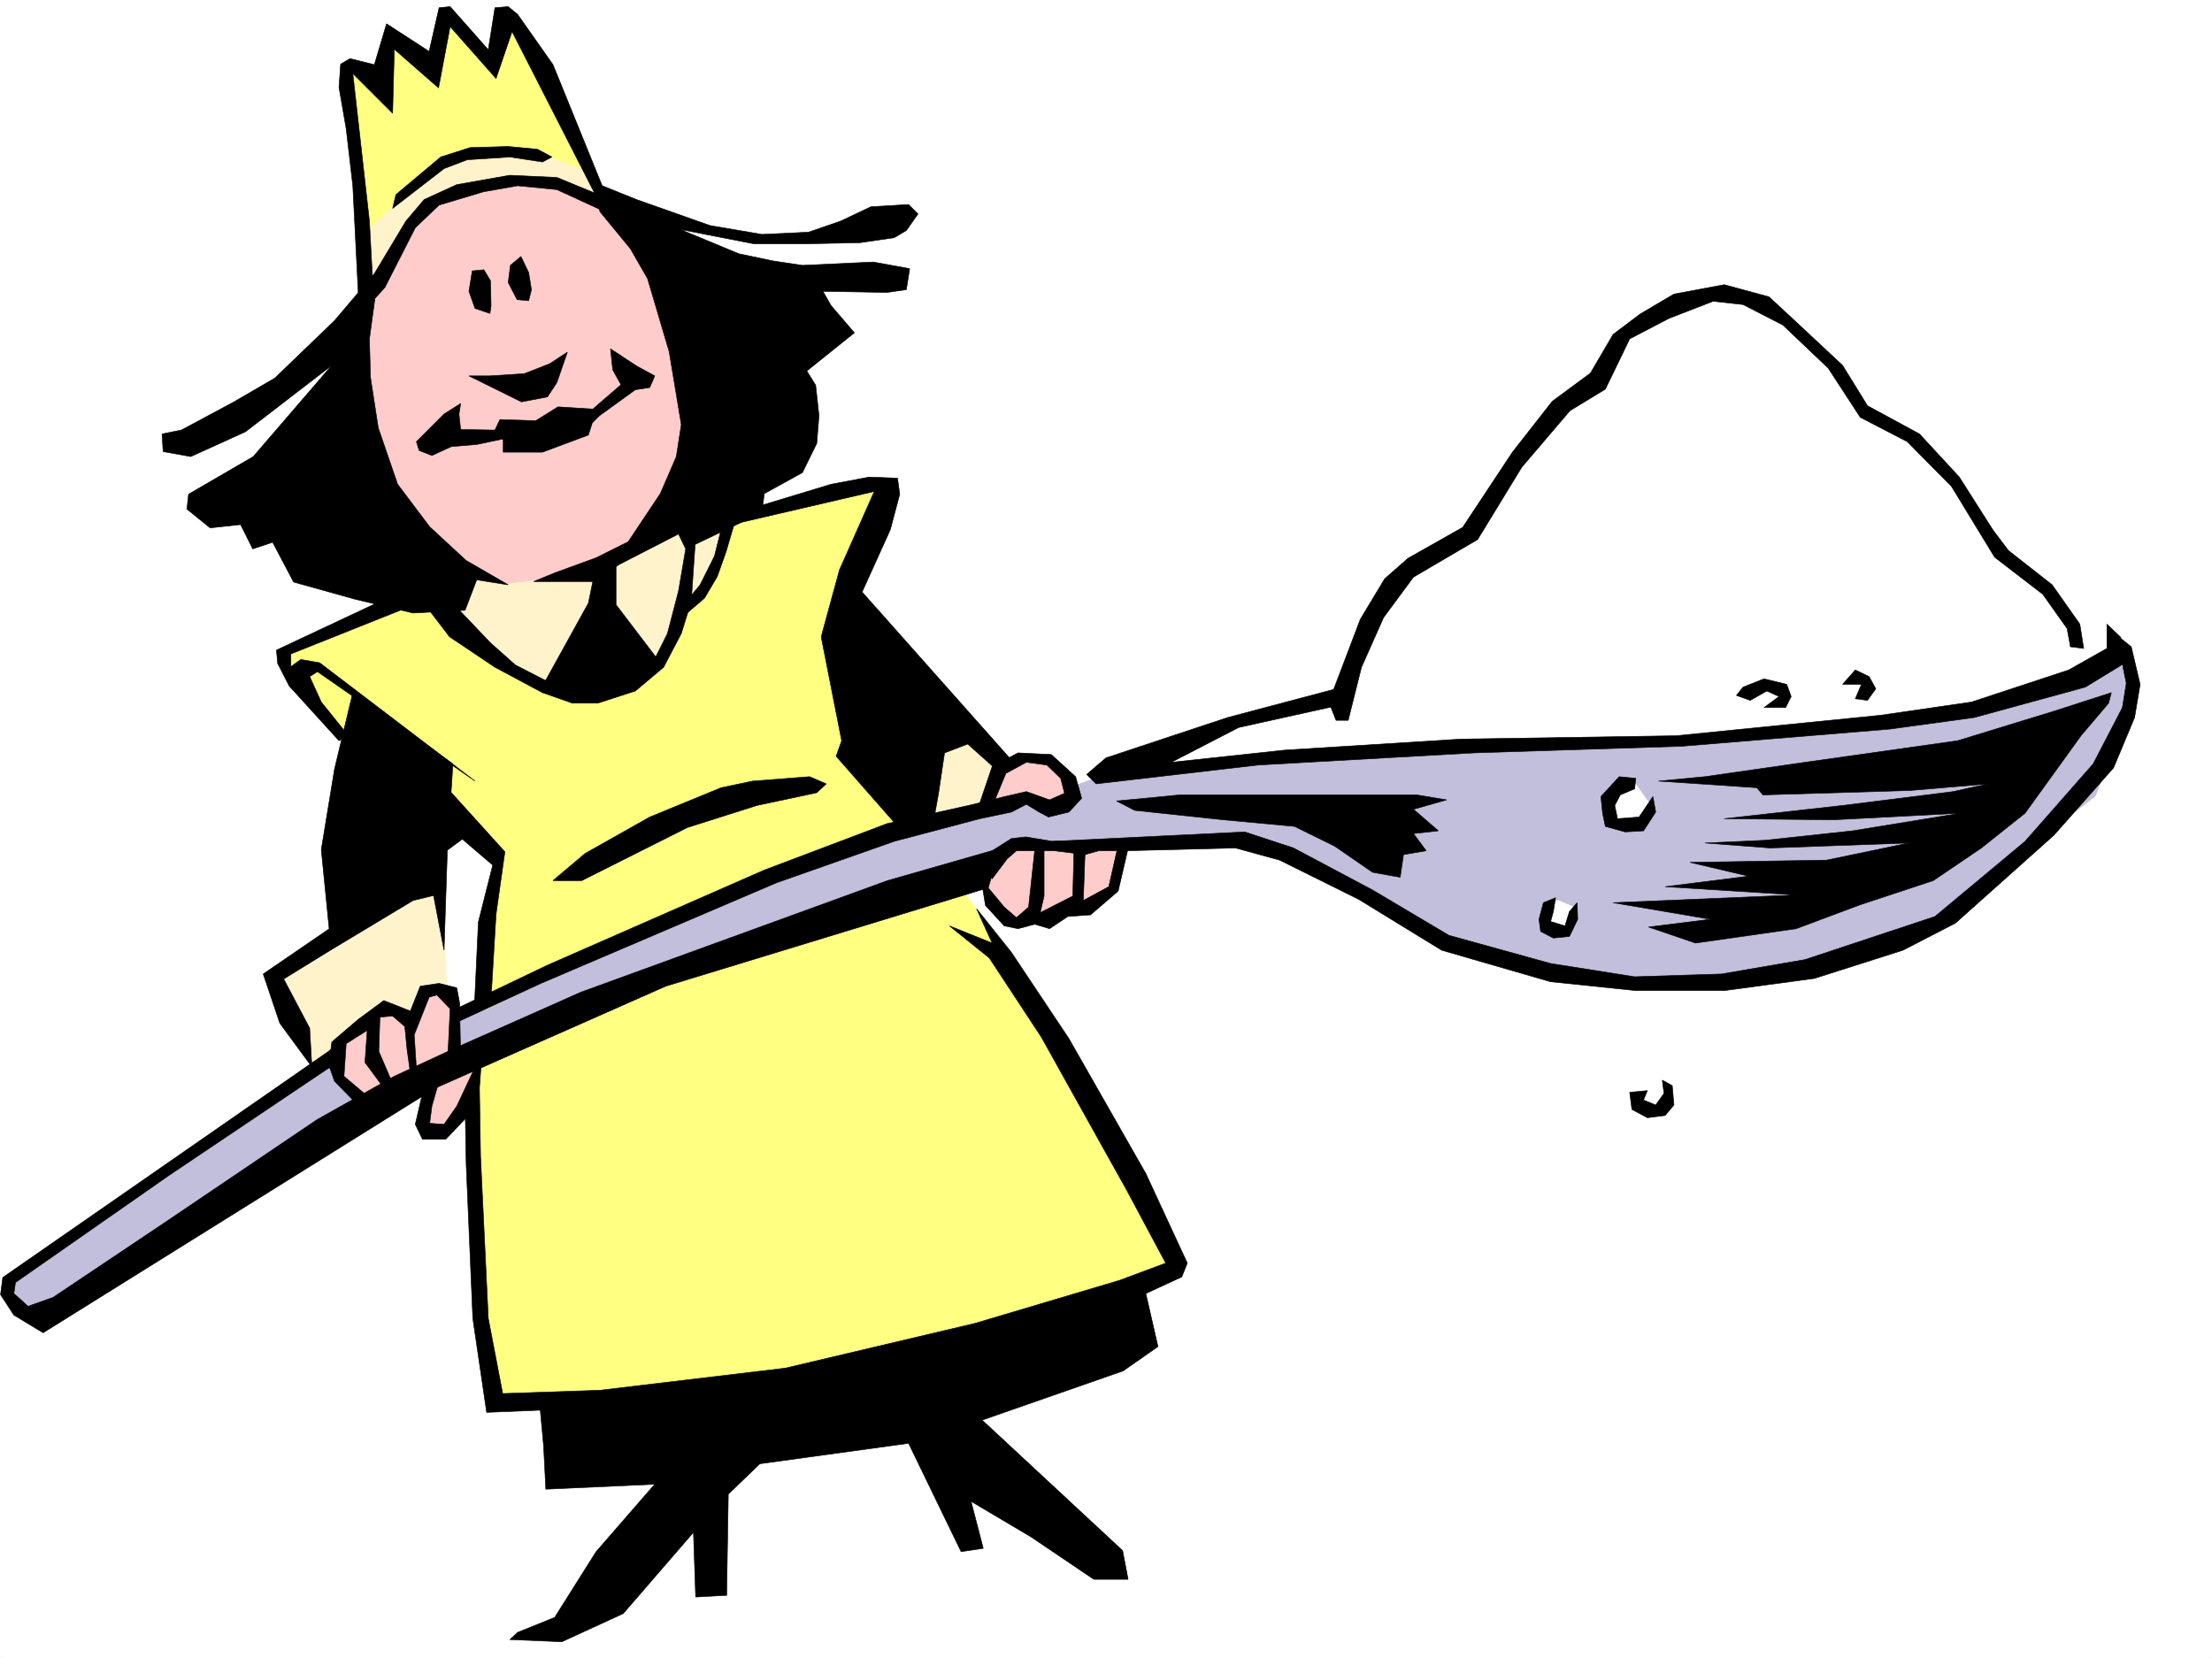 <svg xmlns="http://www.w3.org/2000/svg" width="2997.016" height="2246.297"><rect width="100%" height="100%" fill="#808080" stroke="none"/><defs><clipPath id="a"><path d="M0 0h2997v2244.137H0Zm0 0"/></clipPath></defs><path fill="#fff" d="M0 2246.297h2997.016V0H0Zm0 0"/><g clip-path="url(#a)" transform="translate(0 2.16)"><path fill="#fff" fill-rule="evenodd" stroke="#fff" stroke-linecap="square" stroke-linejoin="bevel" stroke-miterlimit="10" stroke-width=".743" d="M.742 2244.137h2995.531V-2.16H.743Zm0 0"/></g><path fill="#fff" fill-rule="evenodd" stroke="#fff" stroke-linecap="square" stroke-linejoin="bevel" stroke-miterlimit="10" stroke-width=".743" d="m2258.258 1470.316-24.75-5.238-12.707 17.984 5.984 15.72 17.242 5.237 17.985-6.722-2.266-15.758zm0 0"/><path fill="#ffff82" fill-rule="evenodd" stroke="#ffff82" stroke-linecap="square" stroke-linejoin="bevel" stroke-miterlimit="10" stroke-width=".743" d="m523.746 824.66-136.383 53.918 3.012 26.977 92.156 115.347 186.547 141.578-13.488 135.563-16.461 233.7 16.46 321.323 13.49 50.164 222.519-6.722 437.566-71.164L1595.906 1710l-146.117-265.918-109.363-186.508-103.418-148.27-89.149-284.644 56.93-175.25-80.156 19.473-146.86 33.707-265.214 57.672zm0 0"/><path fill="#fff3cc" fill-rule="evenodd" stroke="#fff3cc" stroke-linecap="square" stroke-linejoin="bevel" stroke-miterlimit="10" stroke-width=".743" d="m636.117 774.492-23.226 57.672 39.726 46.414 99.63 57.672 135.636-32.922 33.703-71.164 32.96-31.473 26.981-66.668 6.727-51.687-249.5 44.219zm614.379 226.196-6.727 171.53 165.59-49.46-49.46-87.625-69.676-54.66zm-820.433 456.14-59.2-134.816 215.793-128.836 13.489 33.703 6.765 143.066-119.879 80.899zm0 0"/><path fill="#c2bfdc" fill-rule="evenodd" stroke="#c2bfdc" stroke-linecap="square" stroke-linejoin="bevel" stroke-miterlimit="10" stroke-width=".743" d="m5.238 1744.445 98.926-71.16 213.524-146.781 144.593-106.39 197.063-52.434L941.8 1232.12l248.754-100.371 196.324-41.172 110.144-41.21 144.59-58.419 352.918-52.433 862.387-65.922 27.723 47.195v46.45l-45.707 112.335-196.32 153.547-75.66 52.43-161.09 41.215-144.634 11.96-208.285-23.964-92.902-40.43-196.281-112.375-70.457-23.969-241.992 12.746-364.137 88.368-527.5 235.226-374.617 235.188-122.11 77.14zm0 0"/><path fill="#fff" fill-rule="evenodd" stroke="#fff" stroke-linecap="square" stroke-linejoin="bevel" stroke-miterlimit="10" stroke-width=".743" d="m1566.7 1020.16 92.898-29.21 104.164-41.954 56.93-5.98 58.452-140.84 115.387-82.383 110.106-159.527 57.71-41.215 41.212-64.395 91.414-53.176h76.402l34.488 23.223 86.918 77.145 33.703 46.414 75.66 47.191 58.454 77.145L2706.305 749l74.175 53.176 35.227 47.195h47.195l5.239 46.45-80.938 35.19-203.047 47.192-305.683 24.711-323.668 11.262-191.043 5.984-209.067 17.242zm0 0"/><path fill="#fcc" fill-rule="evenodd" stroke="#fcc" stroke-linecap="square" stroke-linejoin="bevel" stroke-miterlimit="10" stroke-width=".743" d="m1338.902 1095.074 15.012-54.703 25.457-15.715 39.723 4.496 18.73 15.72 18.73 30.69-21.742 12.747-49.46-9.735zm17.985 50.164 36.715-3.011 69.675 3.011 61.465-3.011-6.02 25.496-9.738 41.172-39.683 22.48-47.235 2.23-21.699 12.747h-29.992l-47.191-56.188 24.71-22.441zM618.875 1373.7l5.238 62.171 18.73 6.723v31.476l-41.21 63.657-29.953-3.012 9.738-63.656-80.898 22.484-44.223-38.203 6.726-47.934 61.465-40.468 34.446 15.757 22.484-38.203h27.723zM513.227 285.39 490.742 433.7l-5.98 173.757L594.164 759.52l90.672 31.433L772.5 779.73l73.39-29.988 56.97-41.172 47.933-117.613-54.7-265.137-107.874-88.367-159.61-6.02Zm0 0"/><path fill="#ffff82" fill-rule="evenodd" stroke="#ffff82" stroke-linecap="square" stroke-linejoin="bevel" stroke-miterlimit="10" stroke-width=".743" d="M496.766 375.984 468.3 94.387l11.222-3.754 43.438 20.957 6.023-57.672h14.23l47.196 33.707 13.488-61.43 16.5 2.27 47.196 55.445 17.242-53.215 16.46 4.496L780.71 187.25l56.969 113.117-41.211-40.469-96.656-24.71-116.13 20.957-68.933 95.128zm0 0"/><path fill="#fff3cc" fill-rule="evenodd" stroke="#fff3cc" stroke-linecap="square" stroke-linejoin="bevel" stroke-miterlimit="10" stroke-width=".743" d="m490.742 318.313 70.461-64.399 59.195-42.695 54.665-3.012 62.949 3.012 61.426 22.48 26.238 40.43-87.664-29.95-69.676 3.012-80.938 25.454-32.218 35.19-56.93 98.142-9.734-48.68zm0 0"/><path fill="#fff" fill-rule="evenodd" stroke="#fff" stroke-linecap="square" stroke-linejoin="bevel" stroke-miterlimit="10" stroke-width=".743" d="m2198.32 1059.844-17.988 20.996 2.23 28.465 26.977 9.738 17.246-6.024 9.735-21.699-23.97-33.703zm-99.668 163.281-4.496 29.992 13.489 11.219 19.472-6.762 5.242-28.426-20.96-8.992zm0 0"/><path fill-rule="evenodd" stroke="#000" stroke-linecap="square" stroke-linejoin="bevel" stroke-miterlimit="10" stroke-width=".743" d="m485.504 399.21-7.469-147.523-8.992-77.183-9.734-56.149 2.226-31.476 12.746-7.465 32.965 8.211 16.5-55.406 57.672 37.457 13.488-59.196 14.977-1.488L661.57 67.41l8.996-56.93 17.985-1.488 12.746 10.48 47.937 68.153 74.211 182.75-17.984-8.953L693.789 42.699l-21.7 63.653-62.206-70.38-15.719 83.126-59.941-52.434-2.266 86.883-53.922-53.918 22.485 199.996 4.496 83.125zm0 0"/><path fill-rule="evenodd" stroke="#000" stroke-linecap="square" stroke-linejoin="bevel" stroke-miterlimit="10" stroke-width=".743" d="m805.46 261.422-50.948-20.996-63.692-2.973-71.945 12.707-44.184 20.215-24.75 29.25-42.695 71.121 14.23 18.73 41.212-80.898 32.218-30.695 59.942-17.985 46.449-8.21 53.215 5.238 65.18 29.949zm0 0"/><path fill-rule="evenodd" stroke="#000" stroke-linecap="square" stroke-linejoin="bevel" stroke-miterlimit="10" stroke-width=".743" d="m507.246 370.746-53.96 63.695-80.9 77.887-55.44 32.219-71.204 38.2-26.195 5.237 1.484 23.97 37.457 6.726 74.176-33.703 116.867-89.891-106.39 123.594-87.66 50.945-2.231 20.215 31.477 25.457 41.21-4.496 16.461 32.96 26.98-8.995 28.466 53.96 83.164 23.184 78.668 18.73 70.46-3.714 15.72-41.211 42.695 6.726-56.93-32.921-49.46-45.711-43.442-57.672-26.235-76.403-10.48-68.148-1.484-52.434 7.468-54.703 13.489-14.972zm128.129 138.57 71.16 35.23 35.23-6.765 12.747-19.472 14.234-41.172-23.969 15.718-34.488 13.489-46.45 2.972zm20.215-143.808-15.719 1.523-4.496 27.684 8.25 23.226 20.215 6.762 1.484-10.515-.742-33.708zm35.972-5.985-3.011 23.227 12.004 23.227 15.718 1.484 3.754-14.977-3.754-23.222-10.48-21.703zm0 0"/><path fill-rule="evenodd" stroke="#000" stroke-linecap="square" stroke-linejoin="bevel" stroke-miterlimit="10" stroke-width=".743" d="m621.887 561.008 2.226 20.957 46.453.781 6.762-14.23 48.68 1.484L756 551.27l47.191 3.011 38.204-32.96-11.223-20.216-3.012-28.464 35.23 23.187 24.712 13.488-6.727 15.758-19.473 2.973-48.718 35.226-9.735 9.739-5.238 16.46L735 612.696h-53.176v-17.984l-35.969 7.508-34.449 2.972-26.234 12.004-17.246-6.765-3.75-11.965 37.457-37.457 22.48-14.235zm0 0"/><path fill-rule="evenodd" stroke="#000" stroke-linecap="square" stroke-linejoin="bevel" stroke-miterlimit="10" stroke-width=".743" d="m812.93 286.875 41.21 50.168 23.223 40.469 29.25 98.843 16.461 98.883-6.726 43.442-21.739 50.203-43.441 65.14-43.48 21.743-55.442 20.214-29.207 11.961h80.152l35.973-23.183 80.156-41.211 9.735 20.215 103.418-49.422 3.011-25.457 51.692-28.465 19.472-39.723 3.008-37.422-4.496-41.21-12.004-19.473 64.438-51.688-31.477-36.714-11.219-19.473 86.918 1.523 26.2-3.754 4.496-28.464-49.426-8.993-95.91 4.496-39.727-5.98-46.449-9.738-79.414-32.961 99.629 19.472h71.941l71.946-1.484 46.449-6.766 16.465-9.734 15.753-22.445-12.746-12.746-50.945 2.972-41.21 19.512-43.442 14.973-62.953 2.972-70.418-11.965-99.664-35.23-50.207-20.215-6.723 11.262zm-276.477-23.223 60.723-50.949 39.683-12.707 51.692-1.523 39.726 3.754 19.473 10.476L735 219.47l-44.18-6.766-57.715 3.754-31.472 12.004-69.676 53.918zm0 0"/><path fill-rule="evenodd" stroke="#000" stroke-linecap="square" stroke-linejoin="bevel" stroke-miterlimit="10" stroke-width=".743" d="m803.191 787.941-5.98 29.25-59.2 107.094-3.011 14.23 40.469 14.235h34.488l50.945-16.5 38.203-32.18-64.437-84.652v-63.652zm0 0"/><path fill-rule="evenodd" stroke="#000" stroke-linecap="square" stroke-linejoin="bevel" stroke-miterlimit="10" stroke-width=".743" d="m618.875 823.172 45.707 47.937 33.703 29.95 49.465 25.457-12.75 12-64.434-34.446-61.425-41.21-36.715-47.938zm310.18-79.41-9.735 56.93-14.976 57.671-22.48 44.965 17.241.742 23.97-45.707 13.488-43.441 5.98-87.621zm0 0"/><path fill-rule="evenodd" stroke="#000" stroke-linecap="square" stroke-linejoin="bevel" stroke-miterlimit="10" stroke-width=".743" d="m977.031 717.563-8.992 35.933-19.473 38.945-25.492 30.73v14.235l31.473-26.98 17.246-29.207 11.965-33.703 20.254-68.895zM521.477 811.91l-146.86 68.934 1.524 17.988 15.718 30.691 67.45 74.133 12.707-6.722-36.715-45.668-15.719-34.489 10.48-6.726 213.563 148.308L433.07 898.051l-25.492-4.461-13.488 9.738v-17.242l178.336-71.164Zm0 0"/><path fill-rule="evenodd" stroke="#000" stroke-linecap="square" stroke-linejoin="bevel" stroke-miterlimit="10" stroke-width=".743" d="m478.035 938.516-24.75 103.343-17.984 109.364 13.488 135.597 110.887-66.664 27.722-6.765 14.235 74.172 4.496-135.598 7.508-116.832zm0 0"/><path fill-rule="evenodd" stroke="#000" stroke-linecap="square" stroke-linejoin="bevel" stroke-miterlimit="10" stroke-width=".743" d="m606.129 1151.965 20.254-14.977 41.21 35.23-19.472 77.145-5.277 113.078 22.48-9.738 6.766-113.82 11.965-84.653-92.16-101.855zM451.8 1254.602l-95.167 65.14 22.48 66.664 43.48 59.2-3.011-52.434-35.23-66.664 64.437-39.688zm297.434-61.426 43.48-36.715 87.661-49.422 96.656-39.687 42.696-8.993 77.183-5.984 22.484 9.738-12.746 11.965-80.937 17.242-94.387 29.95-143.105 71.906zm270.493-504.821 106.39-32.218 51.692-9.735 38.242 1.485 2.968 21.738-12.707 47.938-38.238 84.613 202.301 227.718-16.46 16.461-42.735-38.199-31.438 12.004-8.25 55.402-5.238 29.247-53.215 11.222-80.156-91.375 7.469-21-27.723-140.797 24.75-90.632 47.195-106.352-193.312 44.926zm0 0"/><path fill-rule="evenodd" stroke="#000" stroke-linecap="square" stroke-linejoin="bevel" stroke-miterlimit="10" stroke-width=".743" d="M445.074 1424.61 3.754 1730.956l-3.012 23.227 17.988 27.722 39.723 23.965 531.957-331.8 311.703-137.829 436.79-133.332 7.507-50.945-143.851 41.21-415.829 151.317-170.085 75.621-82.422 38.2-104.16 58.453-208.29 140.8-149.828 100.372-33.746 11.964-19.469-17.207 2.266-14.972 208.285-145.336 212.785-143.028 19.47-11.261 3.01-30.692zm0 0"/><path fill-rule="evenodd" stroke="#000" stroke-linecap="square" stroke-linejoin="bevel" stroke-miterlimit="10" stroke-width=".743" d="m622.629 1364.707 119.137-56.93 293.718-128.836 166.332-62.91 113.86-25.453 45.707-11.262 8.992 20.997-42.695 8.992L1211.55 1140l-159.605 56.188-319.172 136.3-110.144 50.95zm-50.203 116.833-9.738 41.952 9.738 20.215h31.472l29.207-30.691 16.5-38.946 3.012-41.21-9.773 14.976-23.969 50.945-17.242 24.711-19.473-1.484 3.012-23.227 12.004-41.953zm0 0"/><path fill-rule="evenodd" stroke="#000" stroke-linecap="square" stroke-linejoin="bevel" stroke-miterlimit="10" stroke-width=".743" d="m606.91 1428.363 2.973-61.426-17.988-18.73-10.477 3.012-20.215 50.945 2.973 45.672-8.211 5.98-4.5-32.18-3.008-30.73-16.5-14.234-17.207 1.523-1.523 46.414 20.253 47.192-13.488 2.27-25.496-34.489 3.012-43.437-28.465 17.984-3.012 44.184 33.707 28.464-15.718 9.735-30.735-31.434-7.469-20.996 3.715-32.18 35.973-30.734 34.488-25.453 35.973 14.23 13.449-33.703 25.492-3.754 23.969 5.985 3.754 20.254 1.484 72.644zm42.695 45.707 1.489 92.864 10.476 219.468 19.512 101.856 131.848-4.496 251.02-29.953 256.964-60.684 196.324-58.414 62.207-23.227-52.472-98.101-116.13-208.246-70.417-107.094-53.957-43.441 57.71 23.226-20.995-46.453 47.191 59.16 77.93 116.871 104.16 182.75 56.187 121.328-7.508 18.73-48.68 22.481 16.462 71.907-47.192 32.96-191.043 66.665L1520.988 2101l7.469 38.941h-46.45l-85.394-57.671-80.937-47.934 16.5 63.652-29.988 4.496-71.165-146.82-201.558 27.723-42.7 41.21-2.226 137.048-41.996 2.265-2.969-87.66-95.172 110.106-83.164 38.199-70.418-2.973 10.477-9.734 50.207-20.254 56.183-89.11 79.415-91.375-147.602 6.723-2.973-58.414-4.496-48.68-72.687 2.973-18.73-127.309-8.993-208.992-1.484-80.898zM1810.21 933.277l-146.858 38.946-164.844 54.66-26.239 22.484 12.75 12.746 219.547-25.492 292.192-16.46 281.715-8.997 281.718-23.223 114.641-15.718 150.613-41.211 50.203-30.696-2.27-36.714-18.726-17.946v32.922l-51.691 29.207-131.883 43.48-123.637 17.946-276.433 27.723-291.492 4.496-239.02 14.976-153.582 16.5 91.414-47.195 131.883-29.207zm0 0"/><path fill-rule="evenodd" stroke="#000" stroke-linecap="square" stroke-linejoin="bevel" stroke-miterlimit="10" stroke-width=".743" d="m1810.21 975.977-9.772-24.711 42.738-112.375 32.96-54.66 31.473-27.723 74.176-41.957 67.406-101.856 53.958-68.93 51.69-38.163 30.735-52.434 36.715-27.723 45.707-26.976 68.192-12.707 60.68 16.46 42.698 39.688 56.93 53.176 33.742 54.7 70.422 38.198 53.957 58.418 45.707 71.903 20.957 27.722 59.2 46.414 37.457 53.215 5.238 32.922-17.985-2.23-4.496-24.711-32.96-46.45-65.18-50.167-58.457-95.872-59.942-60.683-63.652-32.961-43.48-66.664-61.426-58.418-53.957-27.723-40.47-4.496-59.94 23.227-53.176 27.722-32.961 68.153-47.977 29.207-65.18 76.398L2002 731.055l-86.922 50.906-40.43 54.7-29.988 67.41-17.988 71.906zm-297.472 109.363 85.434-8.254h321.402l40.469 6.727-44.965 12.746 33.742 29.207-33.742 3.754 17.242 23.226-30.73 5.238-4.496 30.696-37.457-6.727-50.95-35.226-54.699-26.942-96.656-8.992-119.883-12.746zm1347.895-146.824-76.399 24.714-131.886 40.426-206.801 29.25-135.598 19.469-62.949 5.984 133.367 8.993 8.25 9.734 199.293-5.98 105.649-8.993-47.192 10.477-149.09 18.73-161.09 17.985 148.344 1.488 172.313-8.992-146.86 23.965-118.355 12.75-81.68 3.71 88.406 6.766 188.07-6.765-111.628 23.226-185.063 3.012 79.414 18.73-113.156 14.23 177.594 11.223-248.012 10.477 131.883 22.484-83.95 10.477 63.696 21.742 136.383-19.473 86.137-32.218 99.664-32.961 65.18-44.184 59.199-47.191 75.656-104.867 37.496-44.184zm0 0"/><path fill-rule="evenodd" stroke="#000" stroke-linecap="square" stroke-linejoin="bevel" stroke-miterlimit="10" stroke-width=".743" d="m2875.648 900.316 5.239 25.454-5.239 32.96-39.726 76.403L2743.766 1140l-122.11 101.856-176.11 58.414-113.112 19.472-117.653 3.754-113.86-17.984-137.866-38.164-103.418-61.426-107.137-56.93-65.922-21.738L1425.82 1140l44.223 17.984 18.73-5.238h38.942l146.117-3.754 59.941 16.461 107.133 53.176 112.414 68.934 147.602 42.699 115.383 11.965h119.882l122.11-16.461 119.879-38.203 71.199-36.715 133.371-119.098 80.898-91.379 28.465-68.148 7.508-44.926-12.004-50.95-29.207-23.222zm0 0"/><path fill-rule="evenodd" stroke="#000" stroke-linecap="square" stroke-linejoin="bevel" stroke-miterlimit="10" stroke-width=".743" d="m2371.375 948.996 22.484-12.746 16.5 7.508-20.254 14.972h29.247l7.468-14.972-5.984-16.461-30.73-7.508-28.465 11.223-8.993 11.258zm125.121-21.699 17.242-19.512 18.73 8.992 8.993 16.5-11.223 15.72-16.5-2.231 8.25-19.47zm-281.715 141.539-19.472 8.25-7.508 14.234 3.754 17.985 29.246-2.266 18.73-27.723 3.754 20.997-16.5 25.453-24.71 1.488-26.981-7.469-3.754-17.984-2.266-22.485 24.75-26.941 22.48 2.23zm-110.144 166.293-3.715 13.492 19.472 5.98 5.981-19.472 10.48-12.004.782 22.484-11.262 23.227-21.738 2.226-17.203-8.992-2.27-16.46 6.02-22.485 16.46-6.723zm127.386 242.656-5.238 12.746 16.5 6.766 11.223-15.758-2.27-17.988 13.489 7.508 2.27 26.238-12.005 14.191-23.969 3.012-20.957-11.223-3.011-23.226zm-904.343-390.219 16.5-48.68 35.191-18.726 44.965 2.227 32.96 29.988 8.25 29.21-17.241 18.728-27.723 6.726-12.746-6.727-17.207-10.515-20.254 10.516-8.992-20.997 29.246-6.726 31.437 11.223 20.254-8.993-5.238-20.214-18.73-17.985-27.723-3.715-27.719 14.973-16.5 39.687zm5.98 71.907-2.226 44.183 3.754 23.223 25.453 27.723 18.73 3.754 22.48-6.02 20.215 6.02 24.75-16.5 30.696-2.231 37.496-32.219 12.707-54.66-12.707-7.508-12.746 56.188-34.489 18.73 2.27-62.172-14.977-6.761-1.523 62.91-44.184 22.484 5.239-22.484v-62.91l-12.746 1.523-8.25 76.402-16.461 14.23-16.5-14.23-21.739-26.238 7.508-24.71zm0 0"/><path fill-rule="evenodd" stroke="#000" stroke-linecap="square" stroke-linejoin="bevel" stroke-miterlimit="10" stroke-width=".743" d="m1333.66 1159.473 36.715-23.227 19.473-2.23 35.972 5.984h44.223v17.984l-41.953-5.238h-50.95l-12.745 11.223-20.215 26.976zm0 0"/></svg>

